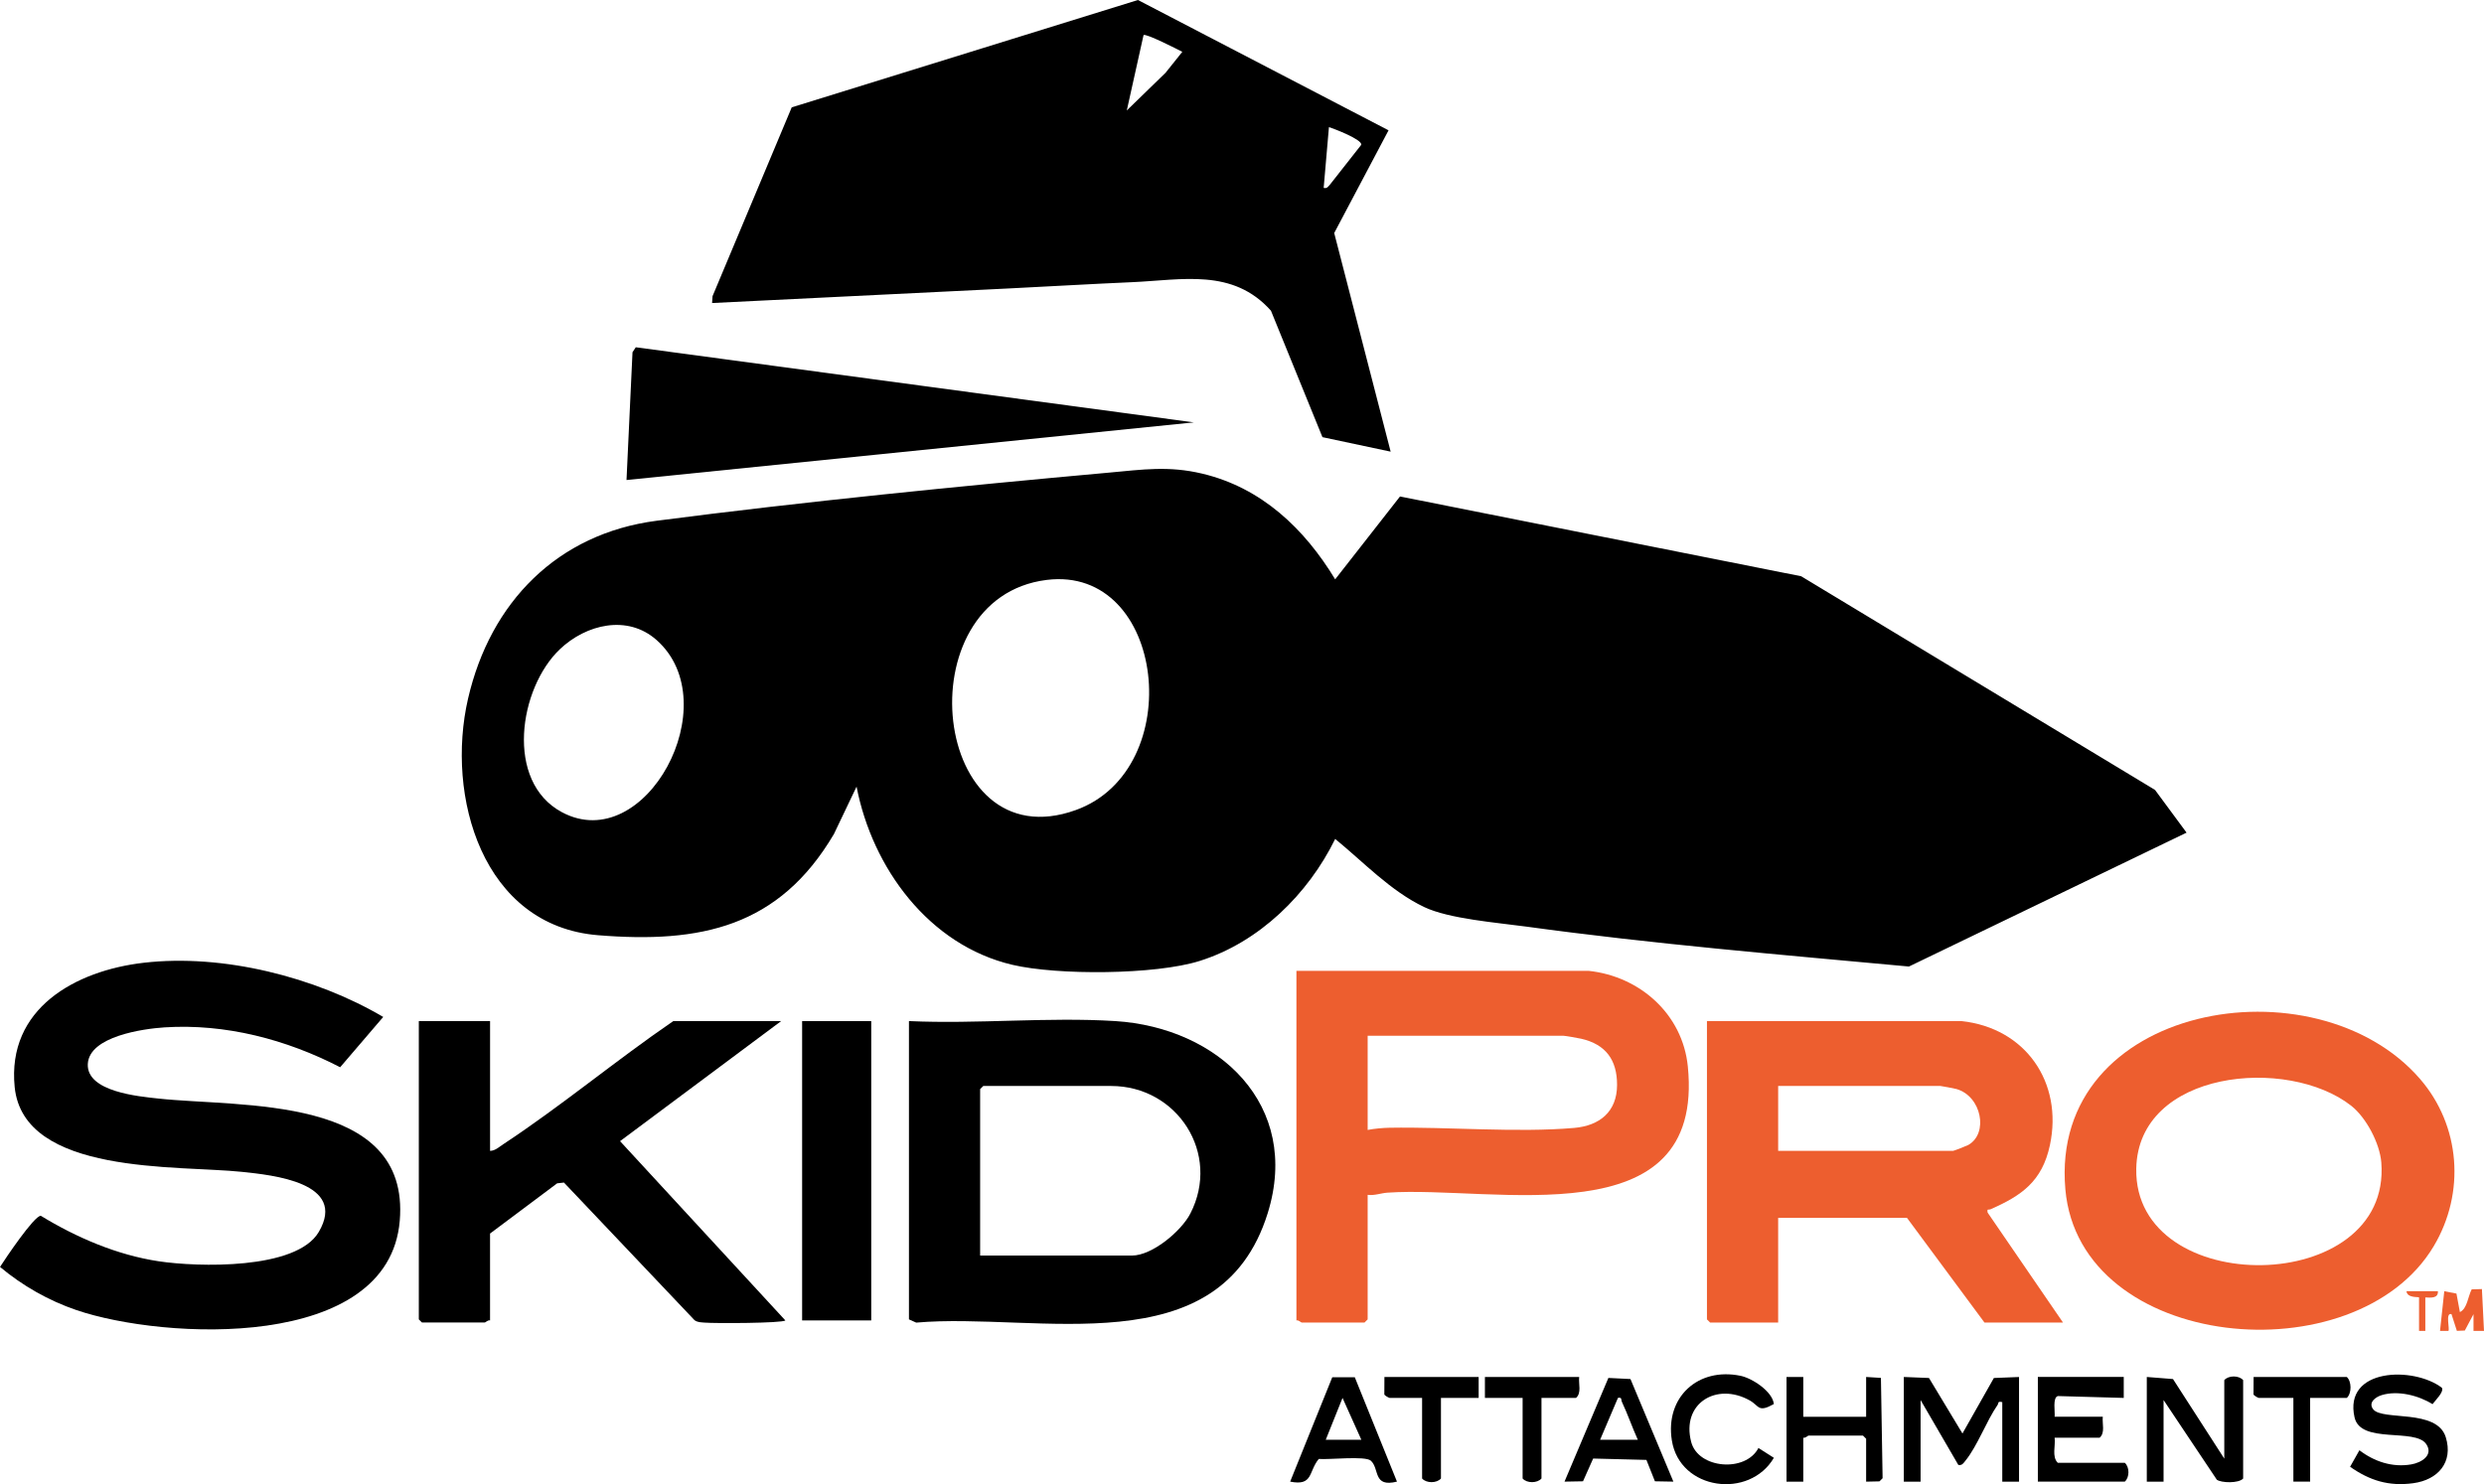 <svg viewBox="0 0 1185.41 708.48" xmlns="http://www.w3.org/2000/svg" id="Layer_2">
  <defs>
    <style>
      .cls-1 {
        fill: #ed5e2f;
      }
    </style>
  </defs>
  <g id="Layer_1-2">
    <g>
      <path d="M1043.47,397.47l-132.49,63.91c-60.83-5.62-122.13-10.75-182.71-19.07-13.74-1.89-36.76-3.66-48.64-9.33-16.06-7.67-28.88-21.41-42.45-32.51-12.92,26.36-36.24,49.31-64.69,58.25-21.1,6.63-67.81,6.92-89.37,1.84-39.85-9.38-66.85-46.24-74.35-85.06l-10.81,22.65c-26.18,44.42-63.61,52.28-112.6,48.28-55.2-4.51-72.73-66.38-62-112.92,10.64-46.12,42.73-78.79,89.98-84.92,70.57-9.16,144.95-16.55,215.89-22.98,16.06-1.46,28.43-3.34,44.48.48,28.3,6.73,48.76,26.21,63.46,50.46l30.94-39.55,191.44,38.08,168.86,101.99,15.06,20.4ZM499.49,276.83c-68.58,8.52-55,134.72,13.93,109.85,53.57-19.33,42.97-116.92-13.93-109.85ZM267.2,309.9c-19.56,18.56-26.39,63.17.94,77.8,39.85,21.34,79.23-52,45.2-82.17-13.93-12.35-33.65-7.49-46.15,4.37Z"></path>
      <path d="M663.65,215.6l-32.55-6.92-24.58-60.37c-18.2-20.4-42.39-14.65-66.26-13.61-19.66.86-39.31,2.03-58.97,3l-141.47,6.95.22-3.27,37.79-90.14L543.05,0l119.59,62.21-25.93,49.03,26.94,104.37ZM537.73,52.72l18.49-17.97,8-10.01c-2.48-1.3-17.44-8.91-18.5-7.99M649.61,69.13c.58-2.47-12.85-7.68-15.42-8.43l-2.51,28.99c1.68.38,2.02-.55,2.97-1.52"></path>
      <path d="M182.89,485.44l-20.56,24.02c-25.63-13.26-54.75-20.92-83.87-19.03-9.94.64-35.96,4.24-36.56,17.5s24.34,15.45,33.56,16.46c39.26,4.29,120.36-1.96,115.31,58.34-5.23,62.38-112.49,56.9-154.33,42.64-13.2-4.5-25.77-11.64-36.43-20.59,2.46-3.84,16.25-24.43,19.46-24.42,16.97,10.39,36.43,18.74,56.26,21.72,18.28,2.75,65.7,4.26,76.4-14.01,13.82-23.6-22.17-27.15-36.7-28.68-30.4-3.22-104.22,1.73-108.43-40.49-3.74-37.46,28.89-55.54,61.59-59.32,37.75-4.37,81.82,6.75,114.31,25.88Z"></path>
      <path d="M758.11,463.44c24.54,2.61,44.85,20.72,47.35,45.6,8.27,82.55-92.49,56.76-143.34,60.29-3.17.22-6.21,1.49-9.45,1.04v59.46l-1.5,1.5h-29.99c-.33,0-1.52-1.32-2.5-1v-166.89h139.43ZM652.66,539.39c3.17-.62,7.22-.99,10.45-1.05,28.11-.48,60.7,2.45,88.04.09,12.22-1.06,20.51-7.7,20.54-20.52.03-12-5.44-19.35-17.02-22.04-1.34-.31-7.7-1.44-8.55-1.44h-93.45v44.97Z" class="cls-1"></path>
      <path d="M936.02,487.42c30.59,3.25,48.61,29.3,42.24,59.22-3.68,17.3-13.51,24.1-28.36,30.63-.95.42-1.75-.57-1.37,1.57l35.97,52.48h-37.48l-36.98-49.97h-61.47v49.97h-32.48l-1.5-1.5v-142.4h121.44ZM848.57,549.38h83.46c.39,0,6.47-2.38,7.21-2.79,9.9-5.51,6.38-23.39-5.65-26.75-.86-.24-7.13-1.44-7.56-1.44h-77.46v30.98Z" class="cls-1"></path>
      <path d="M433.77,487.42c32.28,1.5,66.36-2.01,98.44,0,49.31,3.11,88.85,40.04,72.76,91.71-22.88,73.49-109.82,47.14-167.75,52.23l-3.45-1.55v-142.4ZM467.75,599.35h72.46c9.65,0,23.56-11.68,27.87-20.1,14.61-28.51-6.16-60.85-37.87-60.85h-60.97l-1.5,1.5v79.45Z"></path>
      <path d="M1154.84,514.99c19.37,22.36,21.77,54.39,6.59,79.87-37.19,62.4-168.99,50.29-175.8-27.12-7.8-88.7,119.28-110.39,169.21-52.75ZM1122.03,527.83c-30.37-23.8-101.73-17-102.57,30.09-1.11,62.46,122.04,61.23,116.94-3.02-.72-9.11-7.2-21.44-14.37-27.07Z" class="cls-1"></path>
      <path d="M233.87,487.42v61.96c2.39-.02,4.41-1.93,6.31-3.18,27.54-18.15,53.84-40.09,81.14-58.78h51.47l-76.89,57.32,78.88,85.57c-1.35,1.38-34.09,1.46-38.53,1.05-1.71-.16-3.36-.08-4.82-1.17l-62.31-65.69-3.24.37-32.02,23.97v41.47c-.98-.32-2.17,1-2.5,1h-29.99l-1.5-1.5v-142.4h33.98Z"></path>
      <polygon points="569.7 201.63 298.98 229.14 301.84 168.15 303.41 165.77 569.7 201.63"></polygon>
      <rect height="142.9" width="32.98" y="487.42" x="382.79"></rect>
      <path d="M908.54,657.31l12.01.49,15.97,26.49,14.99-26.49,12.01-.48v49.97h-8v-37.97c-2.41-.53-1.62.42-2.23,1.31-5.35,7.75-9.61,19.57-15.32,26.61-.95,1.17-1.61,2.42-3.42,2.06l-18.01-30.98v38.97h-8v-49.97Z"></path>
      <path d="M1024.48,657.31l12.51.99,24.48,37.99v-37.47c2-2.33,7-2.33,9,0v46.97c-2.14,2.38-10.42,2.12-12.56.57l-25.42-38.04v38.97h-8v-49.97Z"></path>
      <path d="M1013.49,657.31v10s-31.41-.89-31.41-.89c-2.67.64-1.28,7.65-1.58,9.88h22.99c-.37,3.29,1.24,7.62-1.5,9.99h-21.49c.52,3.86-1.43,9.09,1.5,11.99h31.98c2.33,2,2.33,7,0,8.99h-41.48v-49.97h40.98Z"></path>
      <path d="M1165.29,662.42c1.19,2.04-3.21,6.1-4.44,7.87-6.62-4.16-16.56-6.68-24.26-4.32-3.07.94-6.5,3.59-4.08,6.74,4.37,5.68,30.41-.38,34.65,13.33,3.72,12.01-3.73,20.38-15.5,21.98s-20.86-1.33-30.15-7.84l4.45-7.89c7.08,5.41,15.7,8.3,24.71,6.76,4.89-.83,10.75-4.41,7.18-9.69-5.3-7.84-31.31.15-34.22-12.77-5.33-23.64,28.14-24.4,41.65-14.16Z"></path>
      <path d="M860.56,657.31v18.99h29.99v-18.99l7.06.44.8,47.89-1.5,1.5-6.36.14v-20.49l-1.5-1.5h-25.99c-.33,0-1.52,1.32-2.5,1v20.99h-8v-49.97h8Z"></path>
      <path d="M798.59,707.27l-8.83-.16-4.06-10.21-25.42-.65-4.84,10.86-8.83.16,20.94-49.5,10.54.53,20.48,48.97ZM763.61,687.29h17.99c-2.67-5.89-4.79-12.13-7.55-17.98-.55-1.17.14-2.44-1.94-2.01l-8.51,19.99Z"></path>
      <path d="M646.53,657.44l20.13,49.83c-11.62,2.9-8.22-6.2-12.48-10-2.7-2.41-20.14-.38-24.84-.83-5,6.06-2.57,13.03-13.65,10.83l20.1-49.84,10.74.02ZM649.66,687.29l-8.98-19.98-8.01,19.98h16.99Z"></path>
      <path d="M846.51,670.24c-7.66,4.26-6.82.87-11.59-1.78-15.87-8.8-32.64,1.54-27.86,19.86,3.36,12.88,26.02,14.66,32.1,2.89l7.36,4.69c-11.62,19.85-44.91,15.6-48.69-8.34-3.25-20.58,12.48-35.01,32.8-30.8,5.64,1.17,15.3,7.53,15.88,13.49Z"></path>
      <path d="M753.61,657.31c-.37,3.29,1.24,7.62-1.5,9.99h-16.49v38.47c-2,2.33-7,2.33-9,0v-38.47h-17.99v-9.99h44.98Z"></path>
      <path d="M705.64,657.31v9.99h-17.99v38.47c-2,2.33-7,2.33-9,0v-38.47h-15.49c-.28,0-2.33-1.03-2.53-1.68l.04-8.31h44.98Z"></path>
      <path d="M1102.44,667.3v39.97h-8v-39.97h-16.49c-.28,0-2.33-1.03-2.53-1.68l.04-8.31h44.48c2.36,2.15,2.36,7.85,0,9.99h-17.49Z"></path>
      <path d="M1184.41,615.33l1,19.99h-5.01s0-7.99,0-7.99l-4.15,7.82-3.79.14-2.56-7.97c-3.08-.95-.69,7.24-1.49,8.01h-3.99s2.03-18.95,2.03-18.95l5.81,1.11,1.64,8.84c3.54-1.65,3.82-7.38,5.64-10.85l4.87-.14Z" class="cls-1"></path>
      <path d="M1163.41,616.34c.24,3.5-3.33,3.15-6,3v15.99h-3v-15.99c0-.36-5.73.43-6-3h14.99Z" class="cls-1"></path>
    </g>
  </g>
</svg>